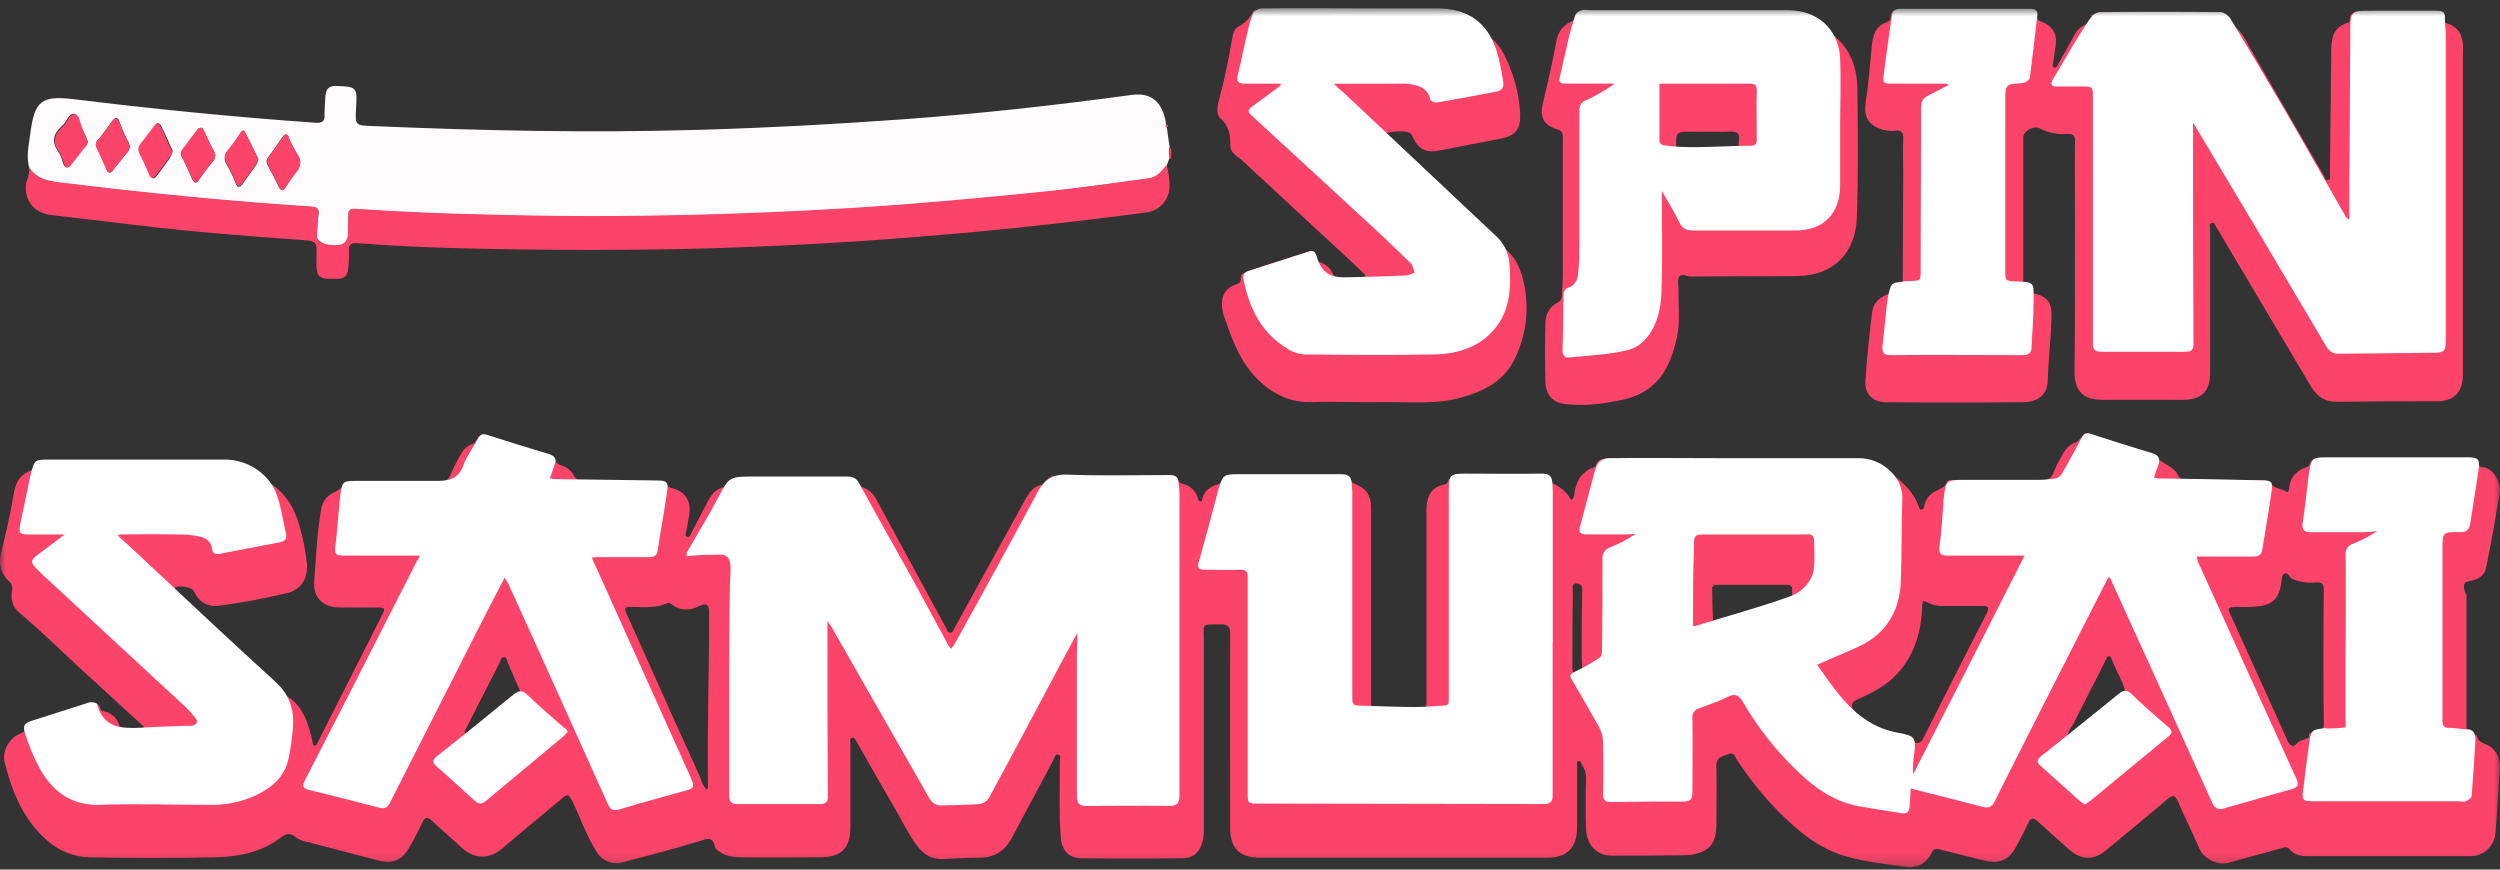 <svg width="230" height="80" viewBox="0 0 230 80" fill="none" xmlns="http://www.w3.org/2000/svg">
<rect x="0" y="0" width="230" height="80" fill="#333333" stroke="none"/>
<mask id="mask0_562_5266" style="mask-type:luminance" maskUnits="userSpaceOnUse" x="0" y="0" width="230" height="80">
<path d="M230 0.75H0V79.797H230V0.75Z" fill="white"/>
</mask>
<g mask="url(#mask0_562_5266)">
<path d="M107.343 11.722C107.43 12.327 107.518 12.934 107.6 13.498C107.513 13.839 107.513 14.195 107.6 14.536C107.512 14.751 107.425 14.969 107.343 15.228C106.91 15.741 106.434 16.309 105.698 16.44C102.84 16.83 99.939 17.209 97.084 17.565C92.192 18.078 87.302 18.562 82.409 18.908C77.127 19.298 71.804 19.6 66.519 19.731C59.723 19.946 52.936 19.987 46.129 19.818C41.626 19.731 37.126 19.562 32.623 19.254C32.19 19.211 32.059 19.385 32.059 19.767C32.059 20.372 32.015 20.979 32.015 21.584C32.029 21.707 32.017 21.832 31.98 21.951C31.943 22.069 31.883 22.179 31.801 22.273C31.72 22.366 31.62 22.442 31.507 22.495C31.395 22.548 31.273 22.577 31.149 22.581C30.111 22.668 29.288 22.366 29.158 21.845C29.114 21.758 29.158 21.671 29.158 21.543C29.201 20.979 29.201 20.374 29.288 19.81C29.375 19.247 29.201 19.075 28.64 19.041C21.151 18.565 13.704 17.829 6.302 16.919C5.003 16.745 3.619 16.745 2.714 15.492C2.368 14.41 2.67 13.285 2.801 12.201C3.191 9.256 3.839 8.782 6.784 9.126C14.185 10.036 21.59 10.771 28.991 11.291C29.596 11.335 29.901 11.204 29.857 10.556C29.857 9.951 29.901 9.344 29.945 8.78C29.988 8.175 30.29 7.87 30.942 7.913C32.802 7.957 32.889 8.044 32.759 9.905C32.671 11.507 32.671 11.55 34.23 11.594C44.317 12.027 54.359 12.242 64.446 11.94C70.597 11.765 76.784 11.427 82.932 10.986C90.031 10.474 97.087 9.687 104.101 8.736C105.962 8.48 107.003 9.385 107.305 11.555C107.256 11.591 107.213 11.678 107.343 11.722ZM18.599 11.771C18.342 11.727 18.253 11.814 18.209 11.901C17.732 12.55 17.256 13.201 16.738 13.849C16.564 14.064 16.651 14.239 16.738 14.454C17.081 15.102 17.386 15.792 17.684 16.484C17.858 16.83 18.03 16.96 18.289 16.571C18.722 15.966 19.111 15.402 19.588 14.838C19.706 14.72 19.778 14.565 19.794 14.399C19.81 14.233 19.768 14.067 19.675 13.928C19.329 13.324 19.07 12.673 18.765 12.068C18.683 11.896 18.64 11.771 18.599 11.771ZM26.305 12.375C26.175 12.375 26.09 12.506 26.003 12.591C25.57 13.239 25.137 13.847 24.66 14.495C24.445 14.797 24.529 15.008 24.66 15.264C25.006 15.869 25.308 16.476 25.613 17.124C25.788 17.514 26.003 17.601 26.262 17.212C26.538 16.764 26.841 16.333 27.166 15.92C27.679 15.356 27.771 14.795 27.297 14.144C27.026 13.682 26.781 13.205 26.561 12.716C26.52 12.539 26.477 12.37 26.303 12.37L26.305 12.375ZM8.078 13.021C7.926 12.601 7.737 12.196 7.514 11.809C7.258 11.332 7.299 10.51 6.779 10.466C6.346 10.422 6.13 11.235 5.697 11.591C4.928 12.283 4.7 13.019 5.351 13.928C5.557 14.245 5.704 14.597 5.784 14.966C5.959 15.479 6.174 15.53 6.476 15.097C6.909 14.533 7.343 14.016 7.776 13.452C7.863 13.418 7.939 13.359 7.992 13.283C8.046 13.206 8.076 13.115 8.078 13.021ZM15.869 13.975V13.844C15.523 13.052 15.177 12.283 14.788 11.514C14.613 11.212 14.442 11.384 14.311 11.558C13.878 12.122 13.445 12.727 13.012 13.247C12.894 13.365 12.821 13.52 12.805 13.686C12.789 13.852 12.832 14.018 12.925 14.157C13.227 14.761 13.529 15.412 13.791 16.061C13.965 16.538 14.18 16.494 14.439 16.148C14.829 15.671 15.175 15.151 15.564 14.633C15.693 14.426 15.795 14.204 15.869 13.972V13.975ZM10.069 15.871C10.244 15.871 10.326 15.741 10.415 15.615C10.848 15.102 11.238 14.533 11.671 14.057C11.82 13.921 11.911 13.734 11.927 13.533C11.943 13.332 11.883 13.133 11.758 12.975C11.458 12.403 11.201 11.809 10.989 11.199C10.815 10.722 10.643 10.766 10.341 11.112C9.908 11.717 9.475 12.324 8.998 12.888C8.903 12.974 8.842 13.091 8.827 13.218C8.811 13.345 8.841 13.473 8.911 13.58C9.213 14.185 9.475 14.836 9.777 15.484C9.852 15.661 9.852 15.871 10.069 15.871ZM23.75 14.59C23.36 13.821 22.981 12.988 22.538 12.209C22.407 11.953 22.235 12.122 22.105 12.296C21.759 12.809 21.413 13.334 21.023 13.811C20.59 14.287 20.547 14.72 20.936 15.282C21.224 15.78 21.471 16.301 21.672 16.84C21.846 17.317 22.061 17.273 22.32 16.927L23.619 15.102C23.663 14.925 23.794 14.795 23.75 14.59Z" fill="#FDFBFC"/>
<path d="M2.709 15.445C3.575 16.701 4.959 16.701 6.297 16.873C13.742 17.782 21.189 18.518 28.635 18.995C29.198 19.038 29.403 19.21 29.283 19.764C29.196 20.327 29.196 20.889 29.152 21.496V21.798C29.283 22.311 30.106 22.665 31.143 22.534C31.707 22.49 31.966 22.101 32.01 21.537C32.01 20.932 32.053 20.325 32.053 19.72C32.053 19.33 32.184 19.207 32.617 19.207C37.12 19.51 41.621 19.684 46.124 19.771C52.92 19.945 59.707 19.902 66.514 19.684C71.796 19.51 77.119 19.251 82.404 18.861C87.296 18.472 92.186 18.039 97.079 17.518C99.98 17.216 102.838 16.783 105.692 16.393C106.428 16.306 106.861 15.745 107.338 15.181C107.49 15.762 107.576 16.357 107.594 16.957C107.638 17.586 107.437 18.207 107.033 18.691C106.63 19.174 106.055 19.483 105.428 19.553C103.091 19.856 100.754 20.158 98.416 20.42C91.707 21.199 84.997 21.804 78.288 22.237C71.491 22.67 64.738 22.929 57.941 22.972C53.353 23.016 48.763 22.972 44.176 22.885C40.408 22.798 36.644 22.67 32.876 22.372C32.271 22.329 32.053 22.503 32.107 23.141C32.121 23.691 32.092 24.241 32.02 24.787C31.977 25.351 31.674 25.653 31.067 25.653C29.206 25.697 29.075 25.566 29.119 23.705C29.163 22.147 29.163 22.191 27.561 22.06C22.453 21.714 17.345 21.291 12.235 20.673L4.659 19.774C3.057 19.558 2.191 18.387 2.409 16.785C2.599 16.364 2.701 15.908 2.709 15.445Z" fill="#FC446A"/>
<path d="M107.641 14.589C107.554 14.249 107.554 13.892 107.641 13.552C107.856 13.854 107.728 14.244 107.728 14.549C107.728 14.56 107.723 14.571 107.715 14.579C107.707 14.588 107.696 14.592 107.684 14.592C107.684 14.636 107.641 14.592 107.641 14.592V14.589Z" fill="#FC446A"/>
<path d="M107.344 11.721C107.213 11.634 107.213 11.547 107.3 11.465C107.515 11.547 107.515 11.634 107.344 11.721Z" fill="#FC446A"/>
<path d="M18.599 11.77C18.642 11.77 18.686 11.901 18.773 12.027C19.076 12.675 19.337 13.282 19.683 13.887C19.776 14.025 19.818 14.192 19.802 14.358C19.786 14.524 19.713 14.679 19.596 14.797C19.163 15.361 18.73 15.966 18.297 16.529C18.04 16.919 17.863 16.786 17.692 16.442C17.389 15.75 17.043 15.099 16.738 14.407C16.651 14.192 16.564 14.018 16.738 13.803C17.215 13.154 17.692 12.503 18.209 11.855C18.25 11.809 18.337 11.722 18.599 11.77Z" fill="#FC446A"/>
<path d="M26.302 12.37C26.517 12.37 26.559 12.544 26.605 12.716C26.806 13.213 27.053 13.691 27.34 14.144C27.817 14.792 27.686 15.356 27.21 15.92C26.882 16.335 26.578 16.769 26.3 17.219C26.044 17.652 25.867 17.565 25.651 17.132C25.349 16.527 25.047 15.876 24.698 15.271C24.567 15.015 24.483 14.759 24.698 14.502C25.131 13.898 25.564 13.247 26.041 12.598C26.087 12.457 26.141 12.37 26.302 12.37Z" fill="#FC446A"/>
<path d="M8.078 13.021C8.07 13.202 7.993 13.373 7.863 13.498C7.432 14.059 6.996 14.59 6.563 15.141C6.217 15.574 6.051 15.53 5.871 15.01C5.772 14.647 5.626 14.298 5.438 13.972C4.746 13.062 5.005 12.327 5.784 11.635C6.174 11.289 6.389 10.466 6.866 10.51C7.378 10.553 7.342 11.42 7.601 11.853C7.732 12.199 7.904 12.632 8.078 13.021Z" fill="#FC446A"/>
<path d="M15.869 13.972C15.826 14.228 15.613 14.405 15.48 14.62C15.134 15.14 14.744 15.614 14.352 16.127C14.096 16.473 13.919 16.517 13.704 16.04C13.447 15.392 13.14 14.784 12.837 14.136C12.755 13.994 12.718 13.83 12.734 13.667C12.75 13.503 12.816 13.349 12.924 13.226L14.224 11.537C14.354 11.363 14.57 11.147 14.7 11.493C15.09 12.262 15.436 13.052 15.782 13.831C15.869 13.844 15.869 13.928 15.869 13.972Z" fill="#FC446A"/>
<path d="M10.069 15.871C9.854 15.828 9.854 15.656 9.767 15.525C9.465 14.877 9.203 14.269 8.901 13.621C8.829 13.514 8.799 13.386 8.815 13.259C8.831 13.131 8.892 13.014 8.988 12.929C9.465 12.365 9.898 11.76 10.331 11.153C10.587 10.807 10.764 10.763 10.979 11.24C11.236 11.845 11.456 12.452 11.748 13.016C11.963 13.449 11.963 13.752 11.661 14.098C11.228 14.61 10.838 15.136 10.405 15.656C10.328 15.748 10.251 15.871 10.069 15.871Z" fill="#FC446A"/>
<path d="M23.751 14.59C23.77 14.667 23.768 14.748 23.745 14.824C23.722 14.9 23.678 14.969 23.62 15.023L22.32 16.84C22.064 17.186 21.887 17.229 21.672 16.753C21.471 16.214 21.225 15.692 20.936 15.194C20.59 14.631 20.59 14.241 21.024 13.723C21.422 13.247 21.784 12.741 22.105 12.209C22.236 12.034 22.408 11.863 22.538 12.122C22.971 12.978 23.361 13.8 23.751 14.59Z" fill="#FC446A"/>
<path d="M227.214 53.453C227.95 53.366 228.6 52.94 228.729 52.197C229.205 49.891 229.595 47.61 229.985 45.313C230.115 44.447 229.421 43.063 228.383 42.976C228.292 42.982 228.202 42.954 228.131 42.899C228.059 42.843 228.01 42.763 227.993 42.673C227.95 42.11 227.56 42.161 227.171 42.161H213.843C213.28 42.161 212.675 41.987 212.457 42.809C212.457 42.897 212.283 42.94 212.155 42.984C211.245 43.33 210.683 43.937 210.596 44.931C210.596 45.106 210.509 45.364 210.34 45.234C209.907 44.931 209.302 44.978 208.997 44.585C208.692 44.193 208.392 44.196 208.003 44.196H201.239C200.85 44.196 200.547 44.109 200.373 43.719C199.983 42.809 198.771 42.722 198.295 41.859C198.251 41.815 198.164 41.815 198.079 41.771C196.175 41.166 194.271 40.559 192.364 39.995C192.149 39.908 191.887 39.693 191.672 40.039C191.628 40.083 191.585 40.17 191.541 40.213C191.326 40.344 191.239 40.603 190.978 40.69C190.329 40.905 189.94 41.425 189.635 42.033C189.361 42.486 189.129 42.964 188.943 43.46C188.727 44.024 188.379 44.196 187.774 44.196C185.134 44.152 182.492 44.196 179.852 44.196C179.596 44.196 179.204 44.109 179.117 44.327C178.942 44.89 178.425 44.975 177.991 45.236C177.745 45.367 177.531 45.551 177.365 45.776C177.2 46.002 177.088 46.261 177.038 46.536C177.047 46.609 177.031 46.684 176.991 46.746C176.952 46.809 176.893 46.857 176.823 46.882C176.608 46.925 176.567 46.707 176.52 46.579C175.957 45.065 174.788 44.111 173.532 43.248C173.445 43.16 173.358 43.117 173.276 43.032C172.584 42.384 171.761 42.209 170.851 42.209H148.47C147.821 42.209 147.083 41.994 146.781 42.902C146.737 42.989 146.524 43.032 146.391 43.076C145.966 43.292 145.596 43.604 145.31 43.986C145.041 44.465 144.879 44.996 144.833 45.544C144.789 45.759 144.618 46.192 144.443 45.846C144.01 45.077 143.275 44.678 142.539 44.288C142.452 43.855 142.106 43.942 141.804 43.942H137.993C136.478 43.942 134.963 43.855 133.49 43.986L133.446 43.942C133.435 43.942 133.423 43.947 133.415 43.955C133.407 43.963 133.403 43.974 133.403 43.986C133.228 44.201 133.187 44.55 132.839 44.59C131.539 44.847 131.237 45.846 131.237 46.971V64.591C131.237 65.104 131.063 65.327 130.632 65.414H126.532C126.055 65.198 126.142 64.809 126.142 64.417V46.787C126.142 46.018 125.968 45.272 125.276 44.839C124.799 44.537 124.194 44.406 123.805 43.929H123.328C123.28 43.883 123.219 43.853 123.154 43.842H113.361C113.295 43.853 113.235 43.883 113.187 43.929H112.766C112.723 43.842 112.679 43.886 112.636 43.929V44.016C112.647 44.016 112.658 44.021 112.666 44.029C112.675 44.037 112.679 44.048 112.679 44.06C112.668 44.06 112.657 44.056 112.648 44.047C112.64 44.039 112.636 44.028 112.636 44.016C112.548 44.147 112.461 44.319 112.379 44.45C111.557 44.665 110.777 45.014 110.603 45.964C110.6 46.009 110.581 46.052 110.549 46.084C110.517 46.116 110.474 46.135 110.429 46.139C110.298 46.139 110.255 46.008 110.214 45.882C110.129 45.534 109.944 45.218 109.683 44.971C109.422 44.725 109.095 44.56 108.743 44.496C108.662 44.484 108.586 44.45 108.525 44.396C108.463 44.342 108.419 44.272 108.397 44.193C108.31 43.76 108.051 43.76 107.705 43.76C104.199 43.76 100.734 43.76 97.228 43.804C97.012 43.804 96.795 43.717 96.623 43.934C96.46 43.984 96.322 44.092 96.233 44.237C96.103 44.193 96.103 44.281 96.146 44.368C96.103 44.455 96.015 44.498 95.972 44.583C95.149 44.67 94.76 45.231 94.37 45.882L87.863 57.697C87.732 57.912 87.689 58.21 87.43 58.21C87.127 58.21 87.127 57.907 86.997 57.697C84.875 53.801 82.755 49.862 80.633 45.964C80.482 45.649 80.258 45.375 79.979 45.164C79.7 44.953 79.376 44.812 79.031 44.752C78.816 44.496 78.775 44.104 78.339 44.06C78.296 44.016 78.296 43.973 78.252 43.973H67.516C67.473 43.973 67.473 44.016 67.429 44.06C66.996 44.104 66.916 44.537 66.694 44.796C65.958 44.926 65.525 45.4 65.179 46.008L63.621 48.996C63.534 49.17 63.49 49.473 63.187 49.386C62.972 49.299 63.1 49.04 63.144 48.873C63.231 48.396 63.318 47.876 63.4 47.402C63.615 46.146 63.098 45.28 61.929 44.934C61.714 44.89 61.496 44.847 61.417 44.631C61.242 44.285 60.983 44.329 60.681 44.329H53.966C53.403 44.329 53.013 44.242 52.754 43.681C52.504 43.258 52.101 42.948 51.629 42.814C51.414 42.727 51.196 42.64 51.116 42.381C51.029 42.035 50.727 41.992 50.468 41.905C48.735 41.392 47.049 40.823 45.317 40.303C44.712 40.129 44.104 39.79 43.758 40.649C43.668 40.754 43.547 40.829 43.413 40.864C42.978 41.032 42.622 41.356 42.416 41.774C42.055 42.371 41.736 42.993 41.462 43.635C41.247 44.198 40.898 44.37 40.294 44.37C37.654 44.327 35.011 44.37 32.372 44.37C32.115 44.37 31.723 44.283 31.636 44.501C31.421 45.106 30.813 45.193 30.38 45.498C30.164 45.65 29.98 45.842 29.839 46.066C29.698 46.288 29.602 46.537 29.558 46.797C29.168 49.004 29.081 51.213 28.909 53.461C28.778 54.975 29.732 55.885 31.246 55.885H34.701C35.437 55.885 35.47 55.972 35.134 56.621L29.419 67.92L29.163 68.433C29.119 68.52 29.032 68.648 28.907 68.607C28.867 68.587 28.834 68.556 28.811 68.518C28.787 68.48 28.775 68.436 28.776 68.392C28.701 67.968 28.6 67.548 28.473 67.136C28.084 65.75 27.436 64.54 26.049 63.845C26.005 63.758 25.962 63.715 25.918 63.63C25.77 63.404 25.56 63.227 25.313 63.117L25.183 62.987C24.798 62.371 24.261 61.865 23.625 61.516C23.625 61.386 23.581 61.342 23.494 61.385C23.366 61.257 23.366 61.257 23.237 61.129C23.152 61.044 23.066 60.957 22.981 60.872C22.738 60.448 22.377 60.102 21.943 59.876C21.946 59.858 21.944 59.84 21.939 59.823C21.933 59.806 21.923 59.79 21.911 59.777C21.898 59.765 21.883 59.755 21.865 59.75C21.848 59.744 21.83 59.742 21.812 59.745C21.662 59.457 21.418 59.228 21.12 59.096C21.119 59.074 21.11 59.052 21.094 59.036C21.078 59.02 21.056 59.011 21.033 59.009C20.827 58.592 20.471 58.267 20.036 58.1C20.036 57.97 19.993 57.926 19.906 57.969C19.906 57.838 19.862 57.795 19.732 57.838C19.118 57.066 18.387 56.394 17.566 55.847C17.566 55.672 17.435 55.59 17.263 55.544C16.986 55.079 16.58 54.703 16.095 54.463H16.044C16.044 54.332 16 54.206 16.044 54.117C16.346 53.771 17.689 53.986 17.86 54.419C18.337 55.457 19.203 55.89 20.198 55.719C22.309 55.438 24.404 55.048 26.474 54.55C27.687 54.248 28.291 53.251 28.25 51.987C28.128 50.773 27.897 49.572 27.558 48.399C27.082 46.666 26.172 45.195 24.57 44.298C23.617 43.345 22.535 42.609 21.192 42.609C15.477 42.566 9.721 42.609 4.006 42.609C3.573 42.609 3.314 42.74 3.237 43.173C2.112 43.429 1.504 44.083 1.289 45.295C0.979 47.138 0.589 48.952 0.113 50.77C-0.144 51.851 0.026 52.717 0.805 53.453C0.934 53.551 1.031 53.685 1.085 53.838C1.139 53.991 1.147 54.157 1.107 54.314C0.976 55.083 1.107 55.785 1.755 56.349C3.878 58.125 5.782 60.029 7.817 61.89C9.549 63.448 11.236 65.05 12.968 66.608C13.099 66.739 13.314 66.823 13.224 67.085C13.137 67.259 12.922 67.216 12.791 67.216H11.584C11.238 67.216 11.072 67.128 10.979 66.739C10.894 66.44 10.734 66.168 10.514 65.948C10.294 65.729 10.022 65.569 9.723 65.483C9.549 65.439 9.29 65.439 9.247 65.227C9.116 64.622 8.77 64.75 8.38 64.881C6.604 65.445 4.831 66.006 3.055 66.613C2.799 66.7 2.491 66.744 2.406 67.003C2.319 67.349 2.05 67.385 1.794 67.523C0.841 67.913 0.192 69.125 0.407 70.035C0.884 71.983 1.532 73.879 2.745 75.576C4.088 77.393 5.774 78.779 8.155 78.867C12.05 78.953 15.99 78.953 19.888 78.867C22.01 78.823 24.045 78.39 25.782 77.09C26.346 76.657 26.736 76.578 27.297 77.09C27.625 77.297 27.994 77.43 28.379 77.48C30.544 78.044 32.707 78.605 34.829 79.169C35.998 79.471 36.908 79.212 37.556 78.131C38.032 77.331 38.466 76.507 38.855 75.663C39.071 75.186 39.289 75.099 39.722 75.489C40.632 76.355 41.583 77.134 42.492 78C43.617 79.038 45.004 79.082 46.172 78.087C47.99 76.529 49.853 75.012 51.714 73.456C52.147 73.067 52.318 73.067 52.623 73.63C53.392 75.232 53.966 76.921 54.93 78.436C55.168 78.813 55.52 79.104 55.935 79.268C56.349 79.431 56.805 79.459 57.237 79.346C59.617 78.697 61.955 78.133 64.292 77.398C65.028 77.183 65.548 76.885 65.763 77.874C65.836 78.051 65.961 78.201 66.122 78.302C66.727 78.779 67.508 78.867 68.244 78.867C70.625 78.91 73.049 78.867 75.42 78.867C77.412 78.867 78.239 78.044 78.239 76.047V68.433C78.239 68.218 78.109 67.956 78.414 67.869C78.67 67.826 78.716 68.126 78.847 68.302C80.015 70.381 81.184 72.403 82.396 74.492C83.045 75.617 83.609 76.798 84.388 77.823C84.992 78.646 85.774 79.079 86.769 79.035C87.85 78.992 88.934 78.905 90.016 78.905C91.487 78.948 92.484 78.257 93.132 77.001C94.388 74.663 95.644 72.282 96.9 69.945C97.03 69.73 97.03 69.34 97.376 69.433C97.632 69.519 97.507 69.866 97.507 70.081C97.507 72.418 97.42 74.755 97.594 77.052C97.681 78.221 98.33 78.956 99.455 78.956C102.571 78.999 105.688 78.999 108.807 78.956C109.845 78.956 110.452 78.308 110.667 77.267C110.738 76.897 110.767 76.519 110.754 76.142V58.994C110.754 57.261 110.452 57.479 112.313 57.436C112.961 57.436 113.179 57.61 113.179 58.302C113.135 64.276 113.179 70.207 113.179 76.18C113.179 78.041 114.045 78.907 115.906 78.907H142.365C144.182 78.907 145.092 77.954 145.092 76.137V70.499C145.092 70.324 145.005 70.066 145.222 70.022C145.441 69.978 145.479 70.237 145.569 70.411C145.828 70.809 145.95 71.281 145.915 71.754C145.871 73.225 145.871 74.699 145.915 76.127C145.915 77.685 146.868 78.723 148.296 78.723C150.546 78.723 152.755 78.723 155.005 78.679C155.605 78.684 156.198 78.551 156.738 78.29C157.732 77.777 157.906 76.862 157.906 75.865C157.906 74.048 157.95 72.228 157.906 70.411C157.906 69.589 158.555 69.589 159.031 69.374C159.544 69.158 159.595 69.589 159.767 69.85C160.864 71.543 162.126 73.124 163.534 74.569C165.395 76.473 167.43 78.156 170.072 78.854C171.805 79.33 173.622 79.502 175.398 79.763C175.854 79.833 176.32 79.752 176.726 79.534C177.132 79.315 177.455 78.97 177.648 78.551C177.863 78.074 178.125 78.038 178.514 78.162C179.857 78.508 181.154 78.81 182.497 79.159C183.925 79.504 184.834 79.159 185.526 77.816C185.916 77.124 186.262 76.429 186.608 75.694C186.864 75.181 187.085 75.217 187.474 75.563C188.468 76.473 189.422 77.339 190.419 78.203C191.457 79.112 192.625 79.156 193.666 78.29C195.57 76.732 197.475 75.173 199.381 73.528C199.894 73.095 200.117 73.138 200.376 73.743C201.024 75.214 201.719 76.644 202.367 78.115C202.757 78.982 204.056 79.674 205.05 79.371C206.652 78.894 208.297 78.505 209.899 78.028C210.202 77.941 210.463 77.854 210.668 78.159C211.101 78.672 211.706 78.764 212.313 78.764H227.163C227.771 78.796 228.367 78.587 228.821 78.181C229.276 77.775 229.551 77.206 229.587 76.598C229.762 74.651 229.844 72.659 229.977 70.704C230.018 70.323 229.961 69.938 229.811 69.586C229.661 69.234 229.424 68.926 229.121 68.692C228.688 68.389 227.996 68.389 227.865 67.695C227.865 67.651 227.691 67.608 227.609 67.608C226.96 67.695 226.917 67.305 226.917 66.839V54.793C226.484 53.84 226.66 53.538 227.219 53.45L227.214 53.453ZM42.884 67.003L46.001 60.898C46.088 60.724 46.132 60.421 46.391 60.465C46.606 60.509 46.647 60.721 46.693 60.898C47.082 61.808 47.462 62.715 47.862 63.581C47.039 64.014 46.347 64.663 45.655 65.227C44.701 65.996 43.794 66.872 42.754 67.564C42.729 67.367 42.775 67.167 42.884 67V67.003ZM40.98 69.125C40.724 69.299 40.504 69.514 40.245 69.689C40.493 69.514 40.75 69.299 40.978 69.125H40.98ZM65.135 72.329C65.117 72.446 65.088 72.562 65.048 72.674C64.615 72.285 64.536 71.808 64.356 71.375C62.754 67.869 61.196 64.404 59.638 60.898C58.946 59.383 58.295 57.869 57.603 56.395C57.429 55.962 57.516 55.831 57.949 55.831C59.118 55.831 60.286 56.006 61.411 55.485C61.542 55.398 61.668 55.529 61.801 55.616C62.624 56.221 63.49 56.18 64.364 55.747C64.969 55.444 65.23 55.616 65.23 56.259C65.263 61.593 65.048 66.959 65.135 72.329ZM193.794 64.84C192.582 65.793 191.488 66.875 190.206 67.741C190.25 67.228 190.639 66.831 190.854 66.398C191.808 64.494 192.759 62.63 193.712 60.76C193.799 60.629 193.799 60.414 194.015 60.37C194.23 60.37 194.23 60.585 194.317 60.716C194.663 61.713 195.27 62.577 195.529 63.617C194.837 63.874 194.361 64.386 193.797 64.83L193.794 64.84ZM176.825 56.008C176.869 55.185 176.825 55.185 177.561 55.531C177.945 55.69 178.358 55.763 178.773 55.747H182.361C182.874 55.747 183.053 55.834 182.794 56.395C180.846 60.163 178.95 63.971 177.036 67.738C176.861 68.084 176.689 68.507 176.126 68.302C176.126 67.869 175.87 67.697 175.477 67.654C174.006 67.397 172.62 67.005 171.377 66.096C171.127 65.918 170.895 65.715 170.685 65.491C170.667 65.493 170.649 65.492 170.632 65.486C170.615 65.481 170.599 65.471 170.587 65.458C170.574 65.445 170.564 65.43 170.559 65.413C170.553 65.396 170.551 65.378 170.554 65.36L170.685 65.491C170.641 65.447 170.598 65.36 170.511 65.317C170.208 64.804 170.423 64.548 170.944 64.319C171.743 63.976 172.514 63.571 173.25 63.107C175.718 61.375 176.669 58.866 176.838 56.008H176.825ZM157.517 54.191C157.517 53.845 157.691 53.801 157.993 53.801H164.444C164.79 53.801 164.921 53.976 164.877 54.278V54.927C163.406 55.662 161.802 56.008 160.246 56.528C159.38 56.831 158.514 57.221 157.606 57.351C157.563 56.269 157.519 55.229 157.519 54.191H157.517ZM144.833 62.026C144.711 61.848 144.65 61.636 144.659 61.421C144.659 59.084 144.659 56.703 144.702 54.365C144.702 54.109 144.528 53.673 145.048 53.673C145.525 53.717 145.612 54.019 145.561 54.442C145.517 56.39 145.517 58.338 145.517 60.285C145.517 60.719 145.561 61.152 145.561 61.585C145.379 61.817 145.116 61.972 144.825 62.018C144.742 62.163 144.697 62.327 144.695 62.495C144.721 62.333 144.768 62.176 144.833 62.026ZM210.412 68.043C208.679 64.235 206.949 60.38 205.217 56.572C204.914 55.923 204.961 55.88 205.694 55.836C206.488 55.871 207.285 55.842 208.075 55.749C209.113 55.534 209.589 55.014 209.807 54.017C209.8 53.942 209.816 53.868 209.851 53.801C209.938 53.456 209.894 52.935 210.107 52.804C210.496 52.548 210.62 53.151 210.93 53.281C211.602 53.553 212.33 53.657 213.052 53.584C213.616 53.54 213.82 53.714 213.787 54.319C213.744 58.42 213.744 62.543 213.787 66.621C213.787 67.054 213.656 67.226 213.223 67.226C213.092 67.226 212.877 67.095 212.79 67.313C212.703 67.357 212.659 67.4 212.575 67.444C212.444 67.444 212.401 67.531 212.444 67.618C212.45 67.706 212.435 67.794 212.401 67.874C212.098 68.048 211.709 68.048 211.406 68.307C210.93 68.871 210.671 68.61 210.412 68.051V68.043Z" fill="#FC446A"/>
<path d="M143.265 11.896C143.43 11.927 143.576 12.022 143.672 12.159C143.767 12.297 143.805 12.466 143.778 12.632V25.315C143.778 25.92 143.734 26.571 143.691 27.176C143.699 27.322 143.663 27.467 143.585 27.591C143.507 27.715 143.393 27.812 143.257 27.868C142.488 28.257 142.176 28.993 142.176 29.772C142.133 31.547 142.133 33.322 142.176 35.098C142.219 36.31 142.824 37.045 144.037 37.176C145.395 37.313 146.765 37.254 148.106 37.002C149.101 36.828 150.141 36.656 151.051 36.136C153.042 35.054 153.778 33.191 154.255 31.156C154.601 29.685 154.385 28.168 154.429 26.697C154.429 26.307 154.298 25.787 154.473 25.484C154.729 25.051 155.208 25.484 155.598 25.441C158.845 25.397 162.092 25.441 165.337 25.397C168.755 25.354 170.706 23.232 170.834 19.987C170.965 16.048 170.921 12.065 170.878 8.082C170.834 6.135 170.186 4.359 168.54 3.146C167.613 1.634 166.262 0.986 164.537 0.986H146.046C145.354 0.986 144.877 1.117 144.79 1.896C144.368 2.025 143.992 2.273 143.708 2.611C143.423 2.949 143.243 3.362 143.188 3.8C142.842 5.661 142.419 7.524 141.976 9.341C141.63 10.768 141.932 11.463 143.275 11.904L143.265 11.896ZM159.109 12.111C159.801 12.068 160.103 12.242 159.975 12.977C159.931 13.193 159.975 13.454 159.931 13.669C160.086 13.719 160.246 13.749 160.408 13.757C160.244 13.77 160.08 13.74 159.931 13.669C158.028 13.807 156.117 13.792 154.216 13.626C154.173 12.111 154.173 12.111 155.731 12.111C156.856 12.111 157.981 12.155 159.109 12.111Z" fill="#FC446A"/>
<path d="M113.187 13.411C113.187 14.059 113.835 14.364 114.268 14.754C117.38 17.608 120.455 20.51 123.577 23.367C124.181 23.931 124.789 24.492 125.353 25.056C125.527 25.187 125.829 25.489 125.353 25.533C124.56 25.576 123.765 25.576 122.972 25.533C122.885 25.533 122.715 25.359 122.669 25.277C122.559 24.994 122.383 24.742 122.158 24.539C121.932 24.336 121.662 24.189 121.37 24.108C121.239 24.064 121.068 23.934 121.068 23.806C120.981 22.768 120.419 23.157 119.855 23.329C119.599 23.416 119.292 23.503 119.033 23.585C117.69 24.062 116.262 24.354 114.932 25.013C114.499 25.1 114.022 25.143 114.163 25.782C114.141 25.872 114.092 25.953 114.022 26.015C113.952 26.076 113.866 26.116 113.774 26.128C112.736 26.517 112.346 27.166 112.431 28.293C112.494 28.771 112.625 29.238 112.82 29.68C113.469 31.584 114.248 33.447 115.721 34.918C117.108 36.261 118.666 37.04 120.701 36.997C122.823 36.909 124.986 37.04 127.108 36.997C129.576 36.953 132.044 37.253 134.469 36.563C136.504 36 138.277 35.092 139.274 33.186C140.426 30.927 140.739 28.334 140.158 25.866C139.856 24.523 139.248 23.355 138.036 22.575C137.949 22.445 137.862 22.273 137.78 22.142C137.654 21.853 137.419 21.626 137.126 21.509C136.65 21.032 136.132 20.599 135.655 20.123C135.516 19.826 135.269 19.594 134.963 19.474C134.451 18.962 133.882 18.477 133.362 17.96C133.362 17.829 133.274 17.744 133.105 17.744L131.634 16.401C131.484 16.113 131.24 15.884 130.942 15.753C130.43 15.24 129.861 14.756 129.341 14.238C129.22 14.006 129.02 13.824 128.777 13.726C128.264 13.293 127.782 12.816 127.262 12.383C127.652 12.08 129.341 11.95 129.73 12.252C129.81 12.303 129.871 12.379 129.904 12.467C130.553 13.854 131.16 14.113 132.631 13.81L137.957 12.772C139.428 12.516 139.905 11.906 139.861 10.435C139.749 8.56 139.25 6.728 138.395 5.056C138.064 4.354 137.551 3.752 136.911 3.313C136.868 3.269 136.868 3.226 136.824 3.182C136.868 3.051 136.824 2.967 136.693 3.008C136.415 2.6 136.063 2.248 135.655 1.97C135.699 1.839 135.655 1.839 135.525 1.883C135.416 1.801 135.3 1.729 135.179 1.667C134.753 1.292 134.226 1.051 133.664 0.975C133.49 0.975 133.274 0.932 133.1 0.932H115.785C115.611 0.932 115.44 0.975 115.309 0.975C115.052 1.667 114.54 2.101 113.881 2.49C113.535 2.664 113.448 3.095 113.369 3.487C113.066 5.263 112.72 7.075 112.244 8.813C112.069 9.505 111.767 10.371 112.287 10.891C113.11 11.627 113.197 12.449 113.197 13.403L113.187 13.411ZM137.429 21.853C137.385 21.809 137.342 21.722 137.255 21.678C137.344 21.722 137.388 21.809 137.429 21.853Z" fill="#FC446A"/>
<path d="M173.662 37.004C177.819 37.048 181.974 37.048 186.087 37.004C187.515 37.004 188.337 36.312 188.394 35.056C188.437 33.109 188.696 31.117 188.74 29.162C188.783 27.819 188.35 27.258 187.007 26.955C187.007 26.443 186.833 26.133 186.272 26.22L186.141 26.089V12.631C186.141 12.068 187.135 11.506 187.656 11.809C188.426 12.217 189.298 12.395 190.167 12.321C190.816 12.278 190.936 12.537 190.903 13.144C190.859 15.394 190.903 17.603 190.903 19.854C190.903 24.616 190.903 29.421 190.859 34.182C190.859 35.915 191.595 36.779 193.371 36.779H200.859C202.549 36.779 203.328 36.01 203.328 34.311V21.073C203.328 20.858 203.197 20.597 203.458 20.51C203.761 20.422 203.804 20.766 203.935 20.943L212.649 35.618C213.213 36.528 213.948 37.004 215.073 36.961C218.103 36.917 221.134 36.917 224.164 36.917C225.766 36.917 226.588 36.094 226.588 34.449V5.271C226.61 4.867 226.61 4.462 226.588 4.059C226.501 2.977 225.94 2.326 224.856 2.067C224.769 1.765 224.986 1.375 224.553 1.201V1.116C224.489 1.077 224.413 1.062 224.338 1.073H216.818C216.732 1.073 216.562 0.986 216.603 1.204C216.091 1.291 216.214 1.68 216.17 2.026C214.914 2.416 214.525 3.023 214.481 4.451C214.438 8.295 214.394 12.114 214.351 15.966C214.351 16.181 214.481 16.529 214.176 16.57C213.92 16.614 213.874 16.314 213.787 16.137C211.48 12.198 209.24 8.259 206.946 4.32C206.513 3.584 206.211 2.718 205.301 2.329C205.258 2.242 205.17 2.154 205.127 2.072C205.17 1.857 205.17 1.816 205.04 1.857C204.909 1.601 204.783 1.293 204.435 1.252C204.248 1.157 204.036 1.127 203.83 1.165H193.881C193.535 1.165 193.189 1.078 192.843 1.209C192.712 1.252 192.628 1.339 192.497 1.383C192.366 1.383 192.323 1.427 192.41 1.514C192.366 1.601 192.279 1.729 192.235 1.816C192.105 1.816 192.105 1.86 192.148 1.947C192.105 2.034 192.018 2.121 191.974 2.203C191.463 2.405 191.046 2.791 190.806 3.285C190.329 4.151 189.852 5.017 189.378 5.847C189.291 6.022 189.204 6.281 188.988 6.193C188.732 6.106 188.901 5.891 188.901 5.717C188.988 5.204 189.032 4.72 189.116 4.246C189.291 3.164 188.86 2.385 187.817 1.995C187.561 1.908 187.384 1.821 187.427 1.519C187.558 0.914 187.212 0.914 186.779 0.914H174.703C174.226 0.914 173.967 1.045 173.934 1.519C173.951 1.626 173.93 1.736 173.875 1.829C173.819 1.923 173.734 1.994 173.632 2.031C172.506 2.377 172.289 3.331 172.204 4.282C172.03 6.014 171.902 7.744 171.64 9.476C171.466 10.558 171.815 11.337 172.678 11.727C173.172 11.974 173.725 12.078 174.275 12.027C174.967 11.939 175.141 12.201 175.098 12.893C175.054 13.846 175.098 14.754 175.098 15.712C175.098 19.174 175.054 22.632 175.054 26.058C174.88 26.102 174.708 26.102 174.542 26.145C174.454 26.015 174.369 26.015 174.285 26.145C173.809 26.276 174.029 26.75 173.852 27.012C173.029 27.268 172.381 27.78 172.25 28.657C171.994 30.692 171.773 32.683 171.645 34.718C171.43 36.189 172.209 37.025 173.68 37.025L173.662 37.004Z" fill="#FC446A"/>
<path d="M186.262 51.116H179.206C178.601 51.116 178.34 50.985 178.437 50.249C178.612 48.993 178.693 47.738 178.783 46.441C178.776 46.224 178.791 46.007 178.827 45.792C179.001 44.234 179.083 44.147 180.644 44.147H187.474C188.025 44.148 188.575 44.105 189.119 44.016C189.262 43.975 189.394 43.903 189.506 43.806C189.617 43.708 189.707 43.588 189.768 43.453C190.373 42.414 190.936 41.374 191.5 40.292C191.716 39.859 191.977 39.78 192.454 39.947C194.271 40.551 196.09 41.115 197.951 41.679C198.6 41.853 198.774 42.192 198.556 42.804C198.425 43.15 198.3 43.496 198.166 43.929C198.307 43.975 198.452 44.004 198.6 44.016C201.76 44.06 204.919 44.104 208.082 44.191C208.948 44.191 209.12 44.321 208.992 45.144C208.736 46.961 208.428 48.781 208.126 50.598C208.039 51.11 207.693 51.203 207.216 51.203H202.105C202.126 51.349 202.155 51.493 202.193 51.636C205.224 58.345 208.254 65.027 211.283 71.68C211.498 72.157 211.414 72.416 210.893 72.59C208.687 73.195 206.521 73.846 204.315 74.451C204.176 74.448 204.04 74.412 203.919 74.344C203.798 74.275 203.697 74.178 203.623 74.061C202.064 70.642 200.506 67.177 198.948 63.758C197.346 60.252 195.744 56.703 194.143 53.197C194.143 53.153 194.055 53.153 193.968 53.109C193.199 54.624 192.41 56.185 191.631 57.697C188.904 63.066 186.177 68.389 183.491 73.759C183.235 74.271 182.928 74.363 182.41 74.235C180.244 73.671 178.081 73.11 175.787 72.546C175.744 73.059 175.744 73.543 175.7 74.017C175.657 74.753 175.485 74.927 174.747 74.786C173.578 74.612 172.409 74.397 171.284 74.222C168.773 73.833 166.869 72.446 165.133 70.716C163.274 68.909 161.671 66.855 160.372 64.612C159.982 63.963 159.636 63.745 158.901 64.135C158.078 64.568 157.168 64.827 156.304 65.173C156.11 65.224 155.941 65.345 155.829 65.513C155.718 65.681 155.671 65.883 155.699 66.083C155.743 68.389 155.699 70.629 155.699 72.923C155.699 73.571 155.443 73.746 154.833 73.746C152.627 73.746 150.417 73.746 148.211 73.789C147.647 73.789 147.475 73.574 147.475 73.02C147.518 71.419 147.518 69.818 147.475 68.215C147.468 67.76 147.349 67.314 147.129 66.916C146.307 65.445 145.484 64.014 144.618 62.543C144.402 62.197 144.402 62.031 144.874 61.808C145.69 61.429 146.472 60.979 147.211 60.465C147.342 60.378 147.385 60.075 147.385 59.901C147.429 57.082 147.429 54.263 147.429 51.459C147.401 51.215 147.459 50.969 147.593 50.764C147.728 50.558 147.93 50.406 148.165 50.334C148.98 50.026 149.755 49.618 150.471 49.122C150.169 49.122 149.823 49.165 149.518 49.165H145.93C145.417 49.165 145.194 48.991 145.366 48.43C145.799 46.871 146.189 45.27 146.622 43.711C146.752 43.278 146.837 42.845 147.098 42.543C147.342 42.303 147.667 42.163 148.008 42.153C151.386 42.109 154.762 42.153 158.18 42.153H170.943C171.508 42.144 172.067 42.25 172.589 42.466C173.11 42.682 173.581 43.003 173.973 43.409C174.331 43.745 174.609 44.156 174.789 44.612C174.968 45.069 175.044 45.559 175.011 46.049C174.924 48.473 174.967 50.941 174.88 53.409C174.793 56.049 173.668 58.171 171.2 59.383C170.075 59.947 168.893 60.38 167.781 60.898C167.607 60.985 167.435 61.029 167.176 61.154C169.167 63.974 170.985 66.793 174.708 67.431C176.179 67.687 176.31 67.943 176.095 69.466C175.999 70.053 175.97 70.648 176.008 71.242C179.47 64.489 182.848 57.866 186.259 51.113L186.262 51.116ZM155.74 57.566C155.784 57.566 155.871 57.61 155.915 57.61C158.816 56.7 161.758 55.921 164.629 54.883C165.298 54.653 165.886 54.232 166.317 53.671C166.518 53.391 166.679 53.085 166.794 52.761C166.902 52.234 166.946 51.696 166.925 51.159C166.925 50.647 166.925 50.121 166.881 49.601C166.838 49.168 166.492 49.124 166.146 49.168H157.099C155.843 49.168 155.843 49.168 155.843 50.423C155.756 52.804 155.756 55.185 155.756 57.566H155.74Z" fill="white"/>
<path d="M99.119 58.215C97.82 60.596 96.651 62.846 95.439 65.098C93.968 67.869 92.494 70.639 90.98 73.41C90.882 73.559 90.755 73.686 90.606 73.783C90.457 73.88 90.289 73.945 90.113 73.974C88.988 74.061 87.807 74.061 86.651 74.105C86.087 74.105 85.785 73.889 85.482 73.412L76.512 57.697C76.425 57.566 76.338 57.441 76.123 57.133V58.433C76.123 63.369 76.123 68.302 76.166 73.282C76.166 73.758 75.992 73.974 75.474 73.974H67.775C67.263 73.974 67.083 73.671 67.083 73.205V61.418C67.083 59.427 67.127 57.435 67.127 55.401C67.127 54.404 67.17 53.409 67.214 52.412C67.214 51.764 67.17 51.069 66.348 51.026H66.261C66.004 51.026 63.185 51.069 63.185 51.2C63.185 51.069 63.142 50.854 63.229 50.767C64.138 49.165 65.133 47.563 65.999 45.918C67.081 43.883 67.037 43.84 69.377 43.84H77.863C78.375 43.84 78.773 43.927 79.031 44.444C80.546 47.215 82.107 49.985 83.662 52.756C84.875 54.962 86.087 57.215 87.299 59.465L87.515 59.681C87.674 59.475 87.818 59.258 87.948 59.032C90.459 54.486 92.968 49.942 95.393 45.395C95.998 44.226 96.736 43.619 98.163 43.663C101.323 43.793 104.44 43.706 107.6 43.706C108.112 43.706 108.369 43.88 108.422 44.355C108.475 44.713 108.504 45.074 108.51 45.436V73.195C108.51 73.887 108.294 74.148 107.6 74.148C105.037 74.105 102.492 74.148 99.98 74.148C99.332 74.148 99.071 73.933 99.071 73.282V60.121C99.114 59.473 99.114 58.953 99.114 58.217L99.119 58.215Z" fill="white"/>
<path d="M201.76 11.289V12.54C201.76 18.903 201.76 25.267 201.803 31.631C201.803 32.143 201.629 32.366 201.112 32.366H193.318C192.669 32.366 192.495 32.064 192.549 31.5V9.039C192.549 7.957 192.549 7.957 191.511 7.957H189.204C188.728 7.957 188.6 7.742 188.858 7.309C189.681 5.966 190.46 4.582 191.283 3.239C191.672 2.634 192.052 2.027 192.495 1.463C192.688 1.254 192.956 1.129 193.241 1.117C196.921 1.073 200.643 1.073 204.323 1.117C204.579 1.117 204.971 1.419 205.146 1.629C206.878 4.487 208.608 7.388 210.297 10.287C212.158 13.49 213.977 16.738 215.838 19.985C215.933 20.076 216.034 20.162 216.14 20.241V17.565C216.184 12.716 216.184 7.867 216.227 3.018C216.227 0.984 216.227 0.984 218.262 0.984H224.157C224.67 0.984 224.98 1.071 224.926 1.676C224.926 2.239 225.013 2.757 225.013 3.321V30.857C225.013 32.458 225.013 32.458 223.411 32.458C220.684 32.502 217.957 32.502 215.187 32.545C214.962 32.559 214.737 32.509 214.539 32.402C214.34 32.296 214.175 32.136 214.062 31.941C210.074 25.187 206.074 18.463 202.062 11.771C201.99 11.595 201.888 11.434 201.76 11.294V11.289Z" fill="white"/>
<path d="M142.842 59.124V73.151C142.842 73.756 142.668 73.974 142.019 73.974C133.275 73.974 124.487 73.93 115.742 73.93C114.832 73.93 114.789 73.886 114.789 73.02V53.063C114.789 52.551 114.614 52.415 114.14 52.415C113.059 52.458 111.934 52.415 110.809 52.415C110.296 52.415 110.117 52.24 110.296 51.679C110.901 49.557 111.465 47.438 112.029 45.272C112.072 45.141 112.072 45.057 112.116 44.926C112.505 43.714 112.593 43.627 113.892 43.627H123.415C124.064 43.627 124.325 43.883 124.369 44.493C124.369 44.749 124.412 45.005 124.412 45.262V64.266C124.412 64.699 124.5 64.914 124.976 64.914C126.709 64.957 128.439 65.045 130.128 65.045C131.037 65.045 131.945 64.957 132.855 64.914C133.331 64.914 133.288 64.612 133.288 64.266V45.087C133.288 43.701 133.418 43.573 134.802 43.573C137.14 43.573 139.52 43.617 141.858 43.573C142.506 43.573 142.768 43.788 142.811 44.395C142.811 44.652 142.855 44.908 142.855 45.164V59.104L142.842 59.124Z" fill="white"/>
<path d="M38.597 51.116H31.677C30.855 51.116 30.767 50.985 30.855 50.206C31.029 48.863 31.111 47.479 31.244 46.136C31.288 45.88 31.288 45.624 31.331 45.367C31.506 44.329 31.587 44.242 32.674 44.242H40.294C41.419 44.242 42.198 43.986 42.631 42.815C42.933 41.949 43.541 41.169 43.974 40.347C44.189 39.914 44.487 39.87 44.927 40.044C46.788 40.649 48.651 41.213 50.512 41.777C51.024 41.951 51.248 42.21 51.024 42.73C50.894 43.12 50.768 43.553 50.591 43.986C50.702 44.03 50.819 44.06 50.937 44.073L60.42 44.204C61.33 44.204 61.501 44.334 61.373 45.242C61.117 47.059 60.769 48.83 60.507 50.652C60.42 51.216 60.074 51.257 59.597 51.257H54.833C54.704 51.279 54.574 51.294 54.443 51.3C54.574 51.603 54.7 51.905 54.833 52.167C57.691 58.53 60.548 64.85 63.403 71.214C63.967 72.513 64.008 72.513 62.634 72.859C60.774 73.372 58.867 73.897 56.996 74.461C56.391 74.635 56.13 74.505 55.914 73.949C53.664 68.969 51.411 63.953 49.161 58.971C48.338 57.195 47.559 55.422 46.737 53.646C46.624 53.482 46.523 53.311 46.434 53.133L44.833 56.209L35.88 73.844C35.665 74.277 35.404 74.448 34.927 74.32C32.761 73.756 30.598 73.195 28.433 72.675C27.869 72.544 27.784 72.329 28.043 71.809C30.683 66.701 33.282 61.593 35.878 56.483C36.7 54.837 37.567 53.192 38.389 51.547C38.503 51.427 38.578 51.276 38.605 51.114L38.597 51.116Z" fill="white"/>
<path d="M152.886 17.564C152.886 20.855 152.973 23.972 152.842 27.088C152.755 29.469 151.674 31.806 149.639 32.239C147.906 32.629 146.133 32.716 144.357 32.888C143.967 32.932 143.752 32.673 143.752 32.283C143.795 30.594 143.839 28.864 143.839 27.175C143.817 27.011 143.858 26.844 143.953 26.709C144.048 26.573 144.19 26.477 144.351 26.44C145.043 26.184 145.174 25.53 145.218 24.882C145.305 23.928 145.305 22.977 145.305 22.024V10.207C145.281 9.99 145.333 9.772 145.452 9.59C145.572 9.407 145.75 9.272 145.958 9.207C146.87 8.787 147.74 8.279 148.555 7.692H144.269C143.403 7.692 143.359 7.605 143.577 6.783C143.834 5.701 144.054 4.617 144.313 3.535C144.489 2.789 144.705 2.052 144.961 1.329C145.09 1.129 145.293 0.989 145.525 0.939C145.781 0.852 146.089 0.939 146.391 0.939H164.488C167.215 0.942 169.15 2.674 169.291 5.363C169.378 7.528 169.291 9.691 169.291 11.857V17.047C169.291 19.643 167.776 21.204 165.19 21.204H155.741C155.177 21.204 154.787 21.029 154.529 20.512C154.052 19.515 153.491 18.608 152.883 17.567L152.886 17.564ZM152.67 7.695V13.021C152.67 13.151 152.927 13.367 153.06 13.367C153.976 13.488 154.899 13.545 155.823 13.538C157.555 13.538 159.329 13.408 161.061 13.408C161.538 13.408 161.625 13.192 161.625 12.803C161.625 11.332 161.581 9.814 161.625 8.343C161.625 7.831 161.451 7.695 160.977 7.695H152.668H152.67Z" fill="white"/>
<path d="M5.956 49.168H2.581C1.812 49.168 1.715 49.037 1.845 48.302C2.148 46.915 2.409 45.531 2.712 44.145C2.755 43.97 2.799 43.755 2.842 43.581C3.188 42.281 3.188 42.281 4.575 42.281H20.721C22.799 42.281 24.822 43.624 25.483 45.572C25.872 46.697 26.047 47.909 26.306 49.078C26.436 49.591 26.175 49.814 25.701 49.901L20.247 50.944C19.857 51.031 19.555 50.944 19.511 50.511C19.424 49.775 18.907 49.473 18.299 49.342C17.643 49.22 16.976 49.161 16.308 49.168C14.575 49.124 12.802 49.168 11.069 49.168C10.982 49.19 10.896 49.219 10.813 49.255C11.549 49.903 12.241 50.554 12.892 51.159C17.038 55.055 21.195 58.953 25.393 62.772C26.649 63.94 27.082 65.334 26.951 66.929C26.874 67.933 26.729 68.931 26.518 69.917C26.142 71.506 24.963 72.51 23.489 73.195C22.145 73.804 20.679 74.096 19.204 74.048C15.872 74.048 12.581 73.918 9.247 74.048C6.607 74.135 4.918 72.88 3.706 70.801C3.138 69.752 2.673 68.65 2.32 67.51C2.063 66.775 2.232 66.513 2.968 66.298C4.744 65.734 6.474 65.173 8.25 64.609C8.465 64.566 8.899 64.653 8.942 64.783C9.506 66.99 11.192 67.034 12.968 66.949C14.311 66.862 15.695 66.818 17.038 66.775H17.602C18.115 66.688 18.294 66.429 17.948 66.006C17.682 65.668 17.393 65.349 17.082 65.052C12.622 60.952 8.163 56.785 3.706 52.671C2.668 51.633 2.668 51.633 3.837 50.767C4.485 50.293 5.126 49.775 5.956 49.168Z" fill="white"/>
<path d="M117.82 7.695H114.529C113.924 7.695 113.707 7.521 113.881 6.873C114.227 5.486 114.486 4.054 114.834 2.675C114.947 2.156 115.107 1.65 115.311 1.16C115.404 1.045 115.521 0.95 115.654 0.883C115.786 0.816 115.931 0.778 116.08 0.77C119.542 0.727 123.051 0.77 126.513 0.77H132.193C135.012 0.77 136.824 2.026 137.69 4.666C137.958 5.603 138.16 6.558 138.295 7.524C138.382 8.036 138.166 8.339 137.646 8.433C135.829 8.779 134.01 9.125 132.193 9.43C132.079 9.438 131.965 9.419 131.86 9.375C131.754 9.33 131.661 9.261 131.588 9.174C131.332 8.005 130.419 7.831 129.466 7.703C129.148 7.681 128.83 7.681 128.512 7.703H122.71C123.1 8.093 123.358 8.308 123.663 8.569C128.294 12.942 132.972 17.314 137.603 21.686C138.308 22.31 138.755 23.174 138.859 24.111C139.033 26.317 138.989 28.526 137.472 30.3C136.086 31.945 134.094 32.55 132.062 32.607C128.036 32.694 124.009 32.65 119.983 32.607C119.409 32.564 118.856 32.369 118.381 32.043C116 30.572 114.919 28.319 114.398 25.679C114.312 25.202 114.529 25.031 114.911 24.91C116.728 24.346 118.499 23.741 120.321 23.178C120.798 23.003 120.97 23.09 121.144 23.611C121.534 24.997 122.356 25.558 123.784 25.515C125.645 25.471 127.508 25.428 129.368 25.341C129.636 25.294 129.895 25.207 130.137 25.084C130.082 24.796 129.98 24.517 129.835 24.262C128.407 22.875 126.977 21.491 125.506 20.161C122.044 16.958 118.586 13.798 115.116 10.594C114.77 10.291 114.814 10.081 115.16 9.825C116.07 9.177 116.936 8.526 117.799 7.877C117.861 7.782 117.82 7.739 117.82 7.695Z" fill="white"/>
<path d="M215.794 66.918V59.696C215.794 56.794 215.838 53.937 215.794 51.038C215.771 50.823 215.823 50.606 215.941 50.424C216.059 50.242 216.236 50.107 216.443 50.041C217.231 49.73 217.985 49.338 218.693 48.873C218.276 48.923 217.857 48.952 217.437 48.96H212.539C211.934 48.96 211.77 48.703 211.847 48.093C212.063 46.75 212.193 45.367 212.36 44.024C212.403 43.808 212.403 43.59 212.447 43.375C212.662 42.119 212.793 42.076 214.049 42.076H227.079C227.988 42.076 228.16 42.25 228.032 43.201C227.776 44.846 227.519 46.533 227.263 48.181C227.176 48.745 226.873 49.003 226.31 48.95C224.708 48.95 224.708 48.95 224.708 50.551V66.267C224.708 66.831 224.882 67.002 225.4 66.959C225.877 66.959 226.353 67.09 226.827 67.09C227.596 67.046 227.737 67.523 227.737 68.086C227.65 69.819 227.522 71.549 227.391 73.238C227.391 73.412 227.045 73.628 226.827 73.715C226.609 73.802 226.315 73.715 226.058 73.715H212.798C211.888 73.715 211.76 73.628 211.888 72.718C212.063 71.247 212.234 69.817 212.452 68.345C212.583 67.22 212.708 67.133 213.795 67.002C214.463 67.035 215.132 67.007 215.794 66.918Z" fill="white"/>
<path d="M179.163 7.696H174.139C173.23 7.696 173.186 7.652 173.317 6.786C173.532 5.01 173.793 3.236 174.052 1.46C174.096 0.983 174.355 0.812 174.821 0.812H186.782C187.215 0.812 187.474 0.942 187.431 1.417C187.215 3.321 186.998 5.261 186.739 7.175C186.695 7.391 186.262 7.652 186.003 7.652C184.532 7.739 184.488 7.739 184.488 9.254V25.228C184.488 25.705 184.619 25.833 185.093 25.877C187.343 25.964 187.085 25.833 187.085 28.042C187.085 29.298 186.954 30.605 186.91 31.851C186.91 32.415 186.695 32.673 186.088 32.673C182.018 32.673 177.991 32.63 173.924 32.673C173.276 32.673 173.155 32.417 173.189 31.851C173.363 30.508 173.445 29.124 173.622 27.781C173.675 27.278 173.791 26.784 173.968 26.31C174.015 26.232 174.078 26.166 174.153 26.114C174.227 26.062 174.312 26.025 174.401 26.007C174.973 25.904 175.552 25.846 176.133 25.833C176.567 25.833 176.697 25.659 176.697 25.228C176.697 20.12 176.741 15.013 176.741 9.902C176.741 9.338 176.915 8.992 177.433 8.777C178.038 8.475 178.645 8.129 179.25 7.824C179.163 7.737 179.163 7.737 179.163 7.693V7.696Z" fill="white"/>
<path d="M52.233 67.307C52.115 67.461 51.984 67.606 51.844 67.74C49.463 69.732 47.039 71.723 44.668 73.715C44.279 74.017 44.02 73.971 43.671 73.671C42.546 72.633 41.364 71.549 40.209 70.555C39.775 70.165 39.732 69.95 40.209 69.558C42.589 67.697 44.927 65.79 47.264 63.886C47.741 63.496 48.087 63.496 48.52 63.93C49.601 64.968 50.77 65.964 51.898 66.959C52.029 67.002 52.113 67.133 52.244 67.305L52.233 67.307Z" fill="white"/>
<path d="M191.803 74.017C191.628 73.887 191.457 73.802 191.37 73.715L187.733 70.46C187.43 70.204 187.343 69.983 187.689 69.638C190.114 67.733 192.494 65.793 194.919 63.838C195.352 63.492 195.655 63.404 196.131 63.881C197.213 64.919 198.338 65.916 199.509 66.911C199.899 67.257 199.855 67.474 199.466 67.777C197.085 69.725 194.704 71.716 192.323 73.671C192.142 73.772 191.971 73.888 191.81 74.017H191.803Z" fill="white"/>
</g>
</svg>
